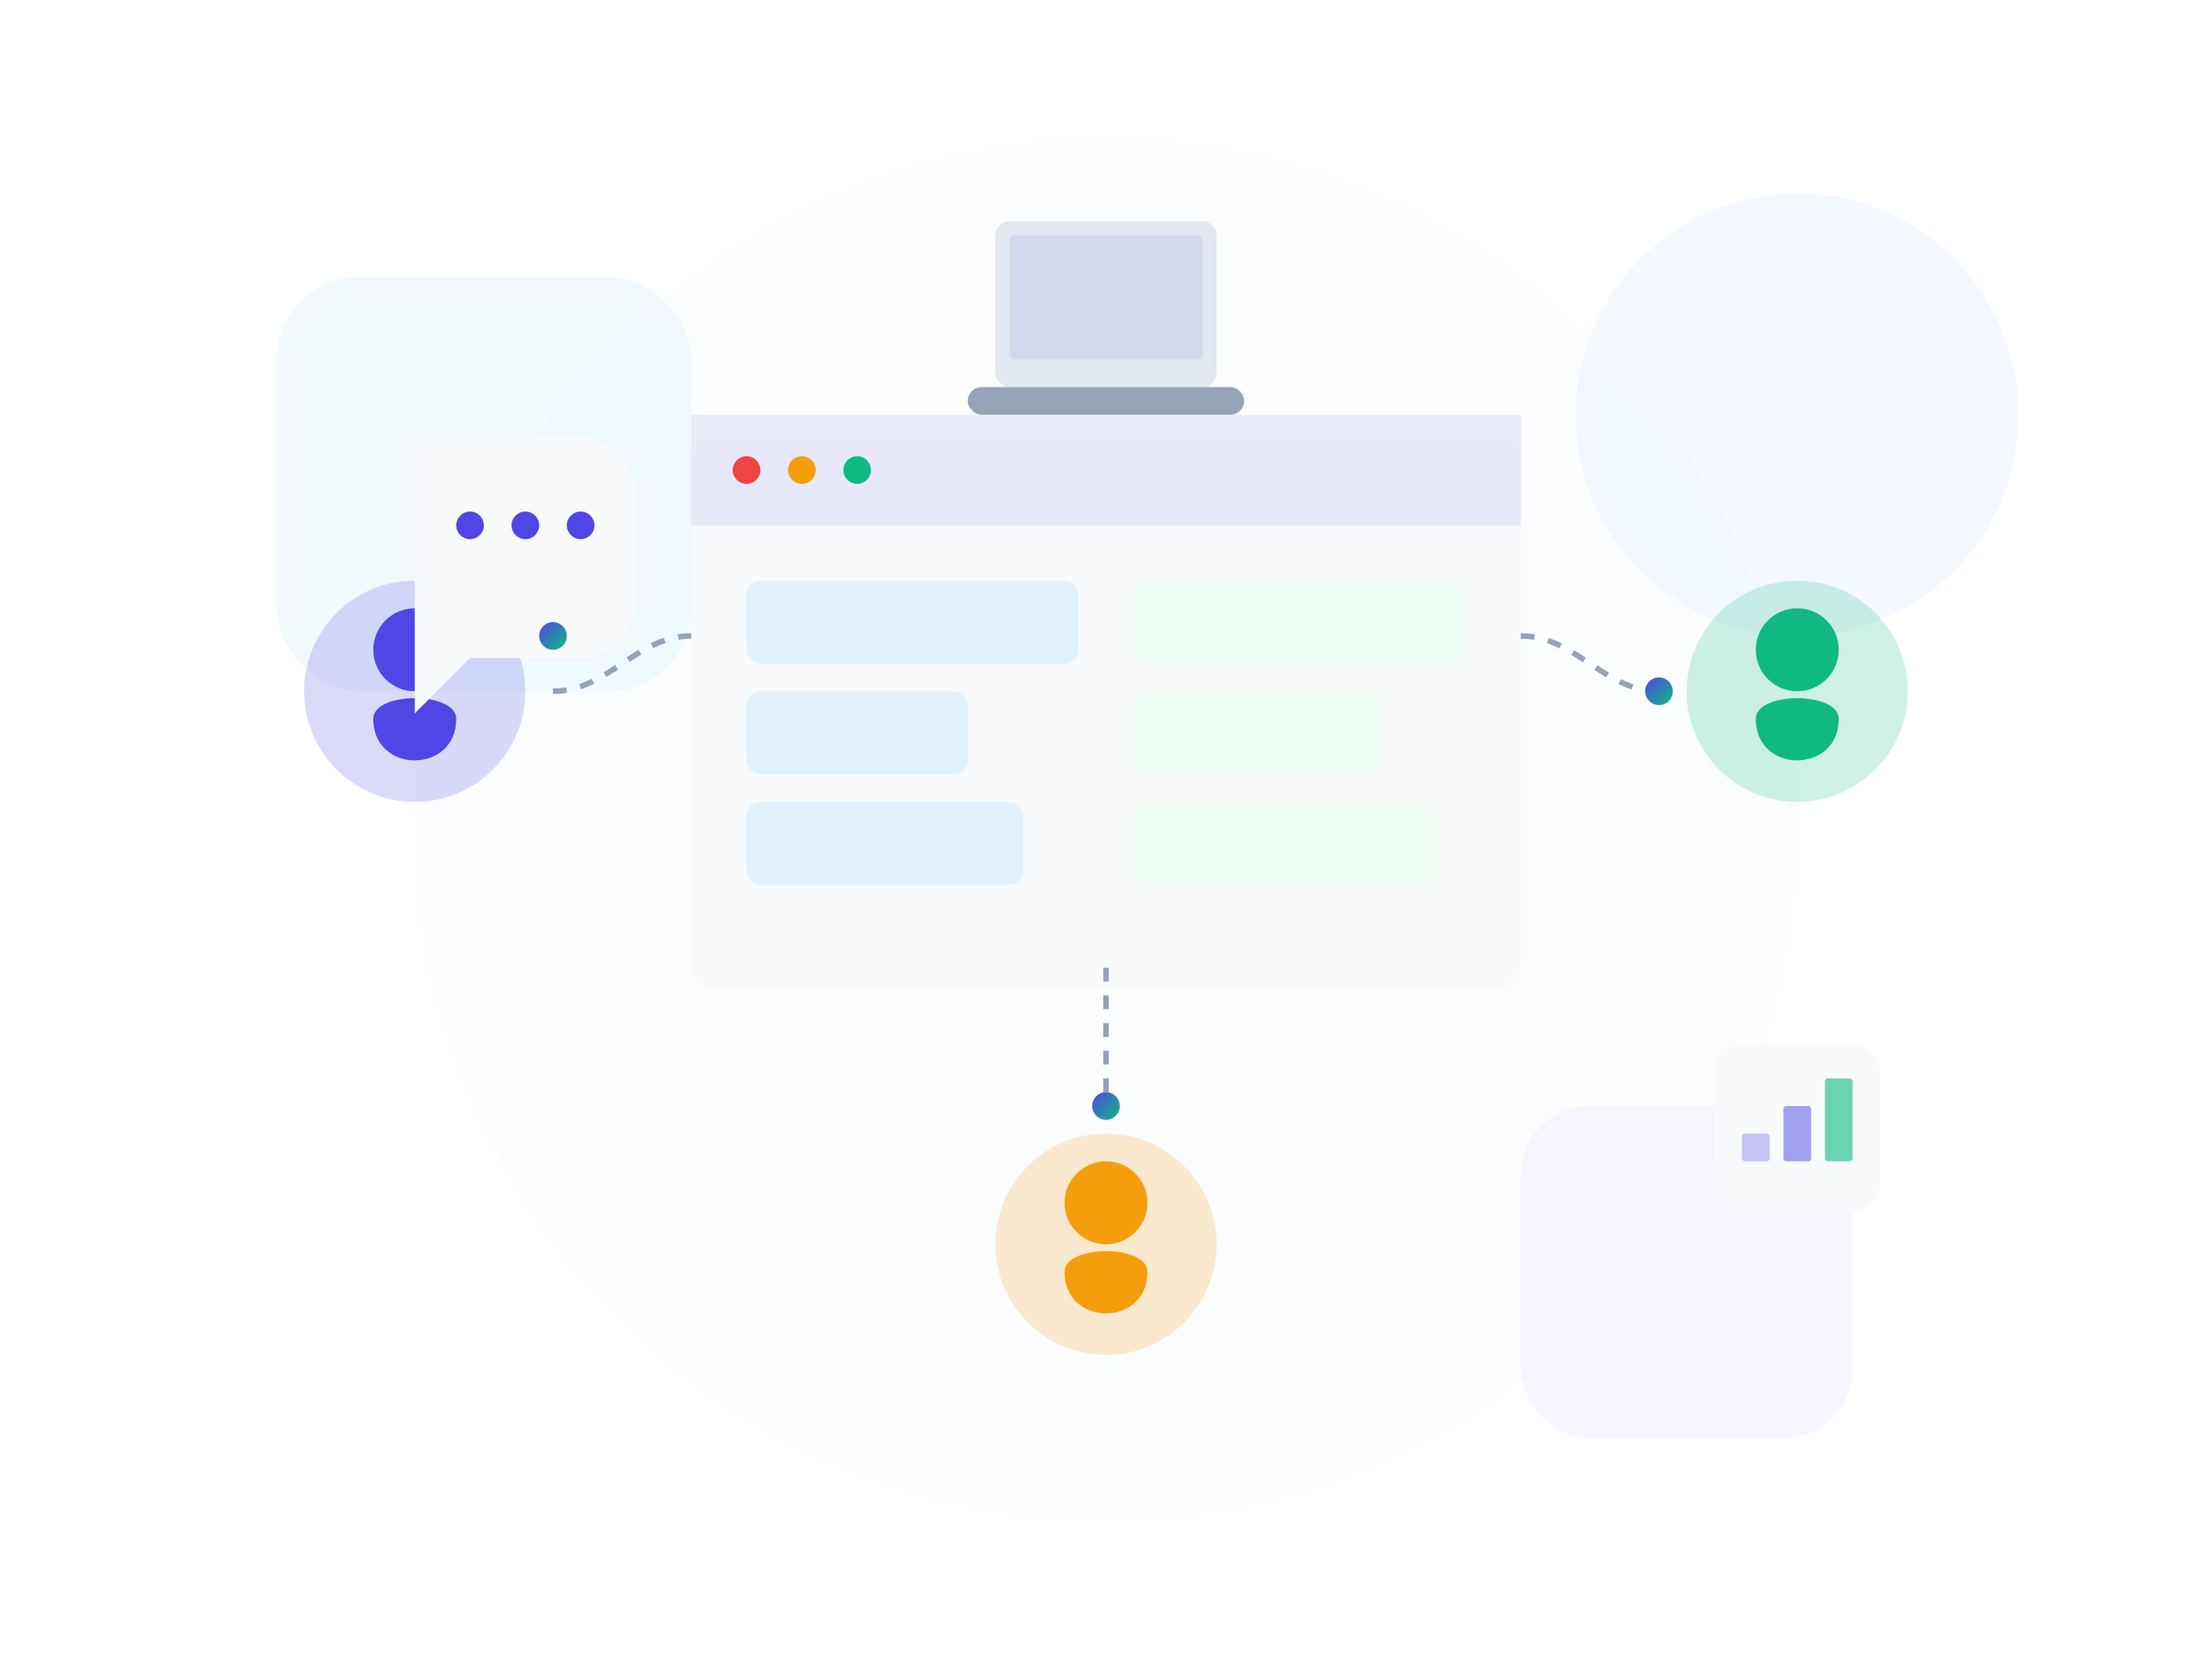 <?xml version="1.0" encoding="UTF-8"?>
<svg width="800px" height="600px" viewBox="0 0 800 600" version="1.1" xmlns="http://www.w3.org/2000/svg" xmlns:xlink="http://www.w3.org/1999/xlink">
    <title>Team Collaboration Illustration</title>
    <defs>
        <linearGradient x1="0%" y1="0%" x2="100%" y2="100%" id="linearGradient-1">
            <stop stop-color="#4f46e5" offset="0%"></stop>
            <stop stop-color="#10b981" offset="100%"></stop>
        </linearGradient>
        <filter id="shadow" x="-20%" y="-20%" width="140%" height="140%">
            <feGaussianBlur in="SourceAlpha" stdDeviation="8" />
            <feOffset dx="0" dy="8" result="offsetblur" />
            <feComponentTransfer>
                <feFuncA type="linear" slope="0.2" />
            </feComponentTransfer>
            <feMerge>
                <feMergeNode />
                <feMergeNode in="SourceGraphic" />
            </feMerge>
        </filter>
    </defs>
    <g id="Team-Collaboration" stroke="none" stroke-width="1" fill="none" fill-rule="evenodd">
        <!-- Background shapes -->
        <circle id="Circle1" fill="#f0f9ff" cx="400" cy="300" r="250" opacity="0.3"></circle>
        <rect id="Rectangle1" fill="#e0f2fe" x="100" y="100" width="150" height="150" rx="30" opacity="0.4"></rect>
        <circle id="Circle2" fill="#dbeafe" cx="650" cy="150" r="80" opacity="0.3"></circle>
        <rect id="Rectangle2" fill="#ede9fe" x="550" y="400" width="120" height="120" rx="25" opacity="0.4"></rect>
        
        <!-- Central board -->
        <rect id="Board" fill="#f8fafc" x="250" y="150" width="300" height="200" rx="10" filter="url(#shadow)"></rect>
        <rect id="BoardHeader" fill="#4f46e5" opacity="0.1" x="250" y="150" width="300" height="40" rx="10 10 0 0"></rect>
        <circle id="Button1" fill="#ef4444" cx="270" cy="170" r="5"></circle>
        <circle id="Button2" fill="#f59e0b" cx="290" cy="170" r="5"></circle>
        <circle id="Button3" fill="#10b981" cx="310" cy="170" r="5"></circle>
        
        <!-- Board content -->
        <rect id="Task1" fill="#e0f2fe" x="270" y="210" width="120" height="30" rx="5"></rect>
        <rect id="Task2" fill="#e0f2fe" x="270" y="250" width="80" height="30" rx="5"></rect>
        <rect id="Task3" fill="#e0f2fe" x="270" y="290" width="100" height="30" rx="5"></rect>
        
        <rect id="Task4" fill="#f0fdf4" x="410" y="210" width="120" height="30" rx="5"></rect>
        <rect id="Task5" fill="#f0fdf4" x="410" y="250" width="90" height="30" rx="5"></rect>
        <rect id="Task6" fill="#f0fdf4" x="410" y="290" width="110" height="30" rx="5"></rect>
        
        <!-- Connection lines -->
        <path id="Connection1" d="M200,250 C220,250 230,230 250,230" stroke="#94a3b8" stroke-width="2" stroke-dasharray="5,5"></path>
        <path id="Connection2" d="M550,230 C570,230 580,250 600,250" stroke="#94a3b8" stroke-width="2" stroke-dasharray="5,5"></path>
        <path id="Connection3" d="M400,350 C400,370 400,380 400,400" stroke="#94a3b8" stroke-width="2" stroke-dasharray="5,5"></path>
        
        <!-- People -->
        <g id="Person1" transform="translate(150, 250)">
            <circle fill="#4f46e5" opacity="0.2" cx="0" cy="0" r="40"></circle>
            <circle fill="#4f46e5" cx="0" cy="-15" r="15"></circle>
            <path d="M-15,10 C-15,0 15,0 15,10 C15,30 -15,30 -15,10 Z" fill="#4f46e5"></path>
        </g>
        
        <g id="Person2" transform="translate(650, 250)">
            <circle fill="#10b981" opacity="0.2" cx="0" cy="0" r="40"></circle>
            <circle fill="#10b981" cx="0" cy="-15" r="15"></circle>
            <path d="M-15,10 C-15,0 15,0 15,10 C15,30 -15,30 -15,10 Z" fill="#10b981"></path>
        </g>
        
        <g id="Person3" transform="translate(400, 450)">
            <circle fill="#f59e0b" opacity="0.2" cx="0" cy="0" r="40"></circle>
            <circle fill="#f59e0b" cx="0" cy="-15" r="15"></circle>
            <path d="M-15,10 C-15,0 15,0 15,10 C15,30 -15,30 -15,10 Z" fill="#f59e0b"></path>
        </g>
        
        <!-- Decorative elements -->
        <g id="Devices" transform="translate(400, 100)">
            <rect id="Laptop" fill="#e2e8f0" x="-40" y="-20" width="80" height="60" rx="5"></rect>
            <rect id="Screen" fill="#4f46e5" opacity="0.1" x="-35" y="-15" width="70" height="45" rx="2"></rect>
            <rect id="Keyboard" fill="#94a3b8" x="-50" y="40" width="100" height="10" rx="5"></rect>
        </g>
        
        <g id="Chat" transform="translate(150, 150)">
            <path d="M0,0 L60,0 C70,0 80,10 80,20 L80,60 C80,70 70,80 60,80 L20,80 L0,100 L0,0 Z" fill="#f8fafc" filter="url(#shadow)"></path>
            <circle fill="#4f46e5" cx="20" cy="40" r="5"></circle>
            <circle fill="#4f46e5" cx="40" cy="40" r="5"></circle>
            <circle fill="#4f46e5" cx="60" cy="40" r="5"></circle>
        </g>
        
        <g id="Chart" transform="translate(650, 400)">
            <rect fill="#f8fafc" x="-30" y="-30" width="60" height="60" rx="10" filter="url(#shadow)"></rect>
            <rect fill="#4f46e5" opacity="0.3" x="-20" y="10" width="10" height="10" rx="1"></rect>
            <rect fill="#4f46e5" opacity="0.5" x="-5" y="0" width="10" height="20" rx="1"></rect>
            <rect fill="#10b981" opacity="0.6" x="10" y="-10" width="10" height="30" rx="1"></rect>
        </g>
        
        <!-- Connecting dots -->
        <circle id="Dot1" fill="url(#linearGradient-1)" cx="200" cy="230" r="5"></circle>
        <circle id="Dot2" fill="url(#linearGradient-1)" cx="600" cy="250" r="5"></circle>
        <circle id="Dot3" fill="url(#linearGradient-1)" cx="400" cy="400" r="5"></circle>
    </g>
</svg>
